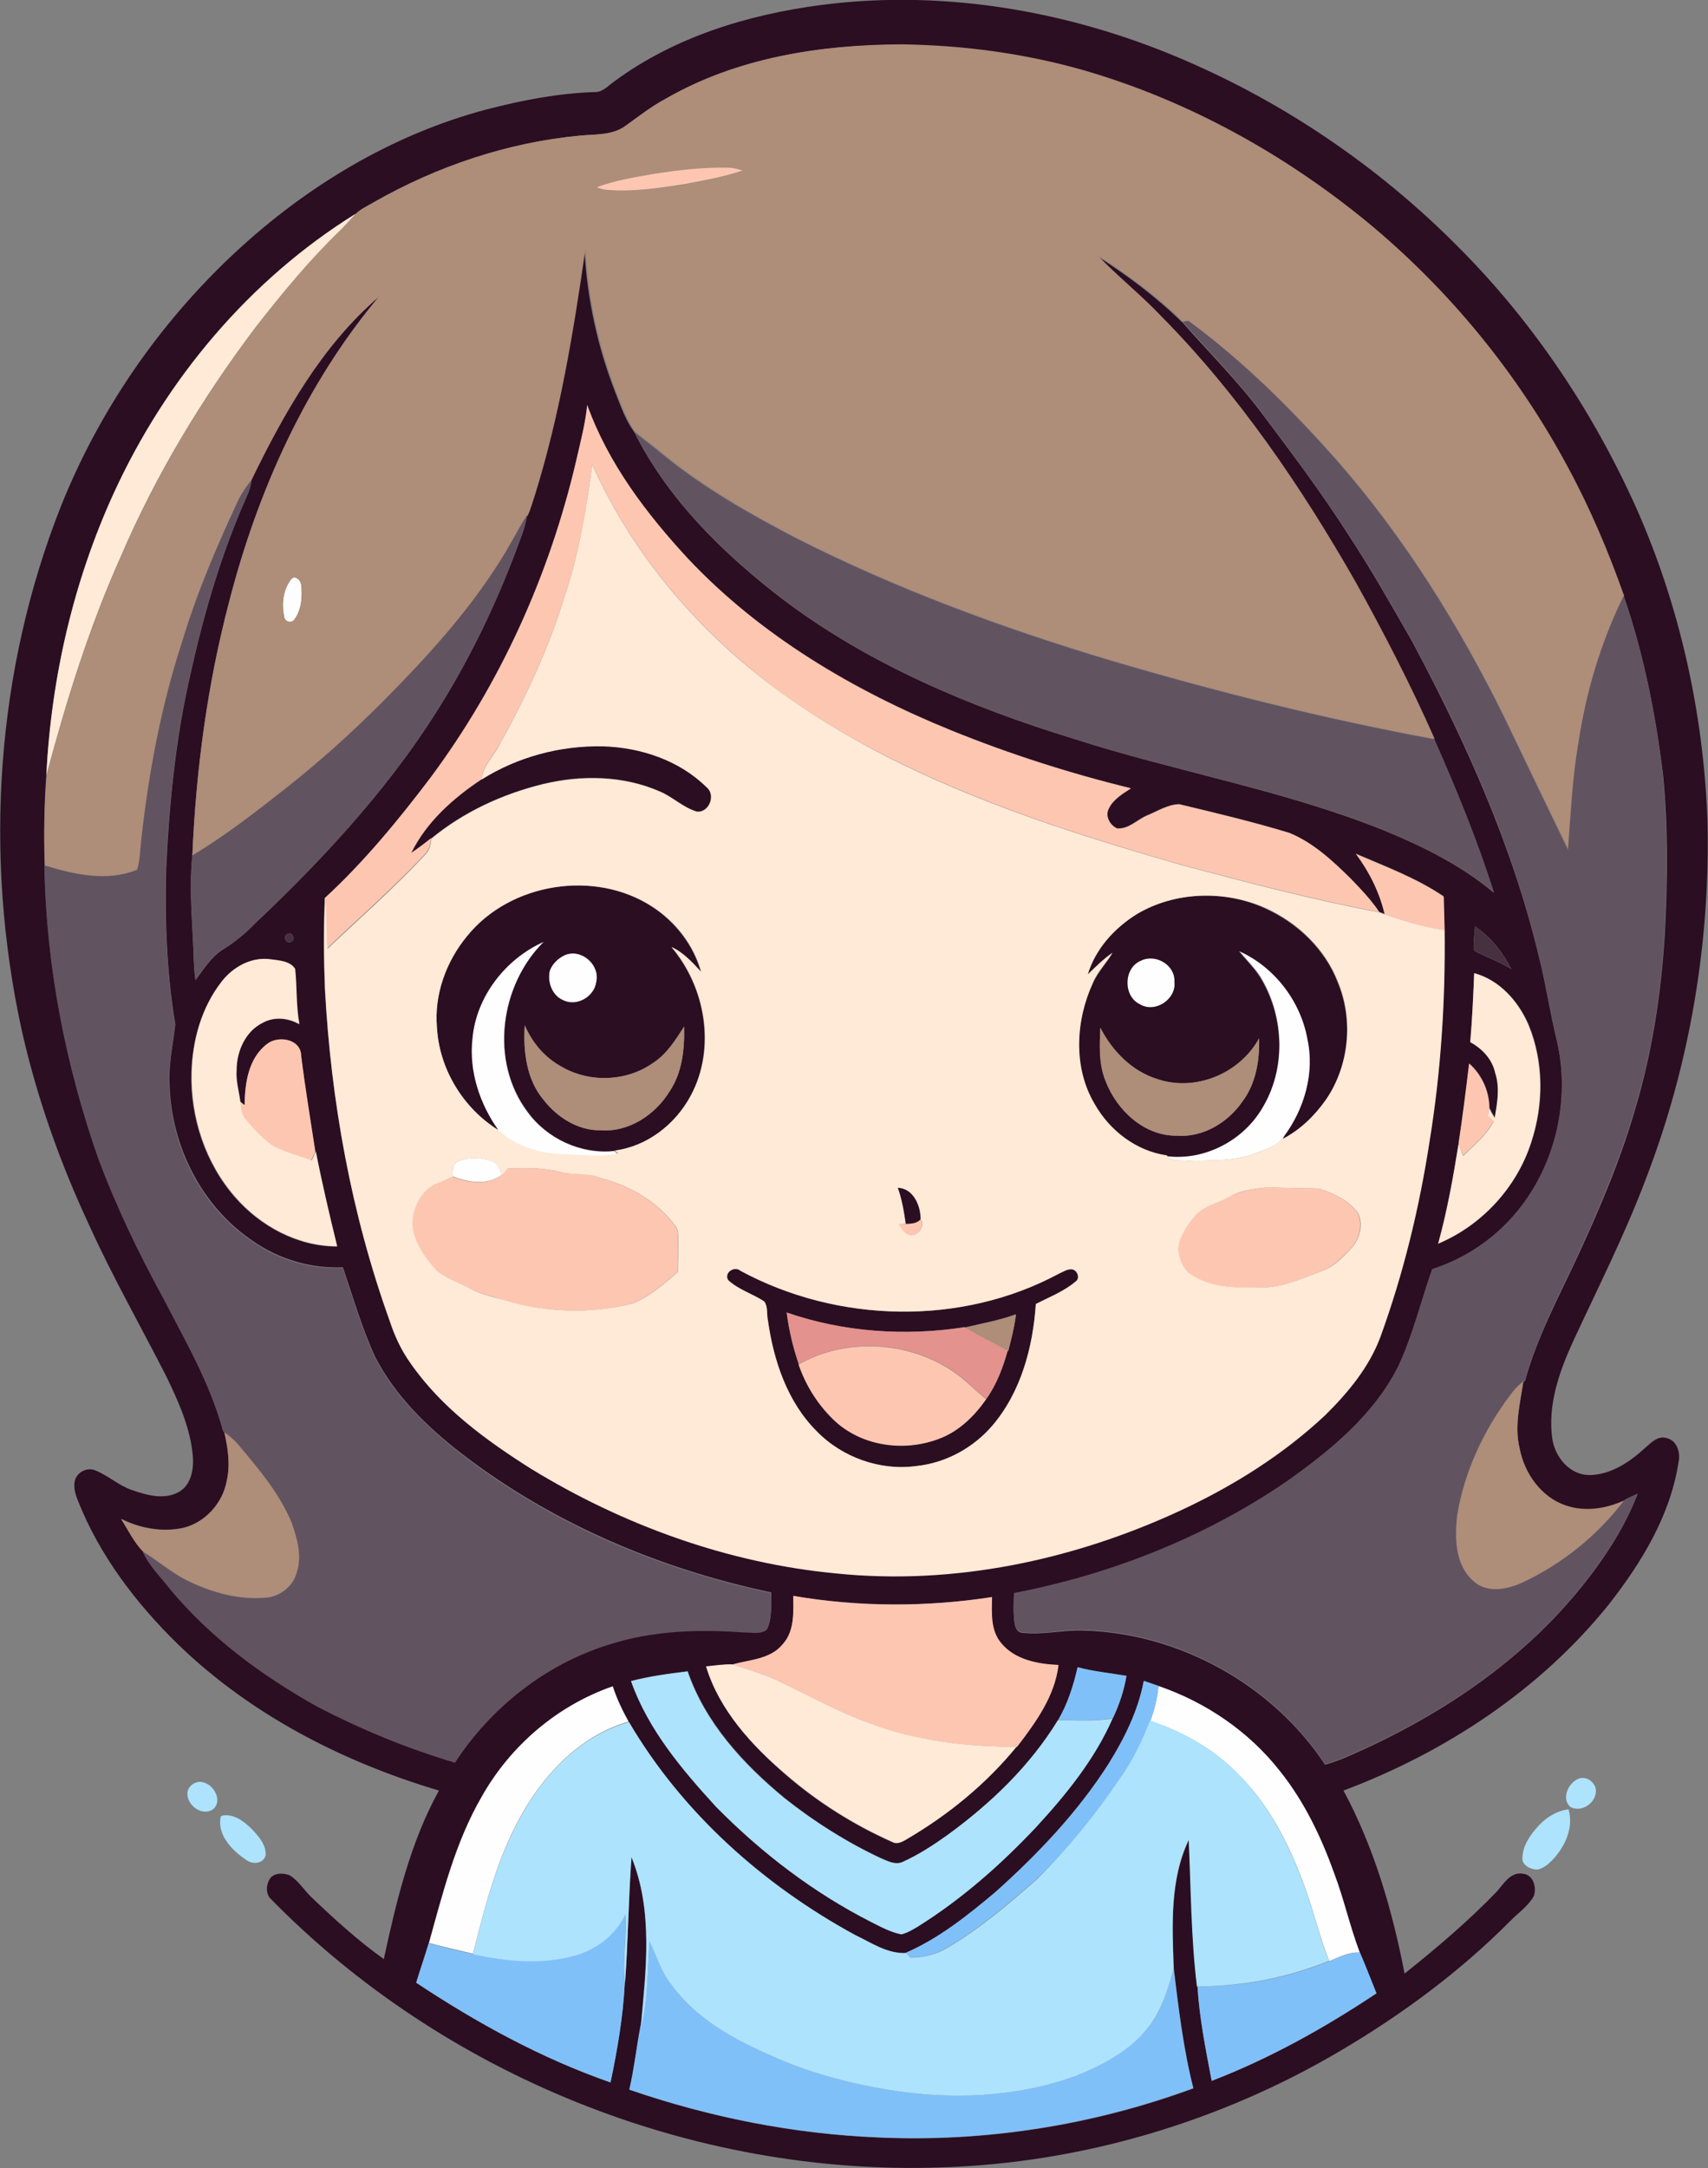 <?xml version="1.0" encoding="iso-8859-1"?>
<!-- Generator: Adobe Illustrator 19.2.0, SVG Export Plug-In . SVG Version: 6.00 Build 0)  -->
<svg version="1.1" id="Layer_1" xmlns="http://www.w3.org/2000/svg" xmlns:xlink="http://www.w3.org/1999/xlink" x="0px" y="0px"
	 viewBox="0 0 601.2 762.9" enable-background="new 0 0 601.2 762.9" xml:space="preserve">
<rect x="0" y="0" width="601.2" height="762.9" fill="#808080" stroke="none"/>
<path fill="#FEFEFE" d="M102.6,203.7c1.3-1.4,3.2,0.4,3.4,1.9c0.5,4.2,0.2,8.9-2.4,12.4c-1.1,1.6-3.5,0.7-3.6-1.2
	C99.1,212.4,99.6,207.2,102.6,203.7z"/>
<path fill="#FEFEFE" d="M166.2,365.5c1.3-14.9,11.7-28.2,25.2-34.1c-15.5,15.3-19.1,42.1-5.8,59.8c6.9,9.5,18.9,15.1,30.6,13.8
	l1.2,1c-6.3,1.4-12.8,0.4-19.3,0.3c-8.3-0.3-16.8-2.7-22.9-8.5C168.8,388.3,164.9,376.9,166.2,365.5z"/>
<path fill="#FEFEFE" d="M436.1,334.4c12.5,5.5,21.7,17.6,24.2,31c2.6,11.9-1,24.4-8.1,34.1c-2,3.6-6.2,4.6-9.7,6.1
	c-7.7,3.1-16.2,2.6-24.3,2.8c-2.5-0.3-5.9,0.5-7.5-1.9c13.6,1.7,27.4-5.8,34.1-17.6c8.1-13.9,7.1-32.2-1.4-45.7
	C441.3,340.1,438.5,337.4,436.1,334.4z"/>
<path fill="#FEFEFE" d="M198.7,336.1c5.8-2.6,12.6,3.3,11.2,9.3c-0.7,5.3-7,8.9-11.8,6.4c-3.8-1.6-5.5-6.4-4.6-10.3
	C194.4,339.1,196.4,337.2,198.7,336.1z"/>
<path fill="#FEFEFE" d="M401.6,338c5.2-2.6,12.2,1.6,11.8,7.5c0.7,6.1-6.8,11-12.1,7.9C395.3,350.7,395.4,340.5,401.6,338z"/>
<path fill="#FEFEFE" d="M161.2,408.6c3.7-1.6,8.2-1.4,12,0c2.1,0.7,2.8,2.9,3.4,4.8c-5,3.7-11.7,2.7-17.2,0.5
	C159.6,412.1,158.9,409.5,161.2,408.6z"/>
<path fill="#FEFEFE" d="M407.8,593.1c16.7,5.6,31.9,15.9,42.7,29.9c8.6,10.6,14.6,23.1,19.1,35.9c3.5,9.2,5.6,18.9,9.1,28.1
	c-3.9-0.3-7.3,1.6-10.8,3c-3.5-8.6-5.5-17.7-8.7-26.3c-5.3-14.5-12.4-28.7-23.5-39.6c-8.5-8.7-19.3-14.8-30.8-18.6
	C406.4,601.5,407.4,597.3,407.8,593.1z"/>
<path fill="#FEFEFE" d="M169.7,631.9c10.1-17.8,26.6-32,46.1-38.7c1.4,4.4,3.4,8.5,5.6,12.5c-16.3,4.6-28.9,17.3-37.2,31.7
	c-9,15.4-13.4,32.9-17.7,50c-5.2-1.2-10.3-2.4-15.5-3.8C155.9,666,160.3,647.9,169.7,631.9z"/>
<g>
	<g>
		<path fill="#2B0E22" d="M288.7,1.8c44.9-5.9,91.1,2.6,132.2,21.1c34.5,15.4,66.1,37.4,92.7,64.3c26.4,26.5,47.5,58.2,62.7,92.3
			c15.1,34.3,23.3,71.6,24.7,109c1.1,42.9-6.2,86.1-21.6,126.1c-7.4,19.7-16.9,38.4-25.7,57.4c-4.9,10.7-9,22.4-7.3,34.3
			c1,6.4,6,12.5,12.8,12.7c7.7,0,14.5-4.6,19.9-9.6c2.1-1.8,4.5-4.4,7.6-3.4c3.7,0.9,4.9,5.3,4.1,8.6c-2.9,18.7-13,35.2-24.5,49.9
			c-24.2,30.1-57.5,52-93.4,65.5c10.8,20.1,17.2,42.2,21.5,64.4c11.4-9.1,22.5-18.5,32.6-29c2.4-2.8,4.9-7,9.2-6.1
			c3.6,0.4,4.7,4.9,3.7,7.8c-2,3.6-5.5,5.9-8.3,8.8c-17.7,17.8-38,32.8-59.5,45.5c-42.6,25.2-91.5,39.7-141,41.2
			c-87.3,3-175.2-32.4-236.2-94.9c-1.5-2.1-1.1-5.1,0.4-7.1c1.7-1.7,4.5-1.6,6.6-0.8c3.3,2,5.2,5.4,8,8c8,7.6,16.2,15.1,25.2,21.5
			c4.4-20.3,9.3-41,19.4-59.3c-34-10.1-66.5-26.8-92.1-51.7c-14.6-14.3-27.3-31-34.9-50.1c-0.9-2.3-1.8-4.9-1.1-7.4
			c0.8-2.8,4.2-4.6,7-3.5c4.6,1.8,8.4,5.4,13.1,7c5.3,1.8,11.5,3.6,16.7,0.5c4.1-2.5,5-7.8,4.7-12.2c-0.8-10-5-19.3-9.3-28.2
			c-9-17.7-18.9-35-27.1-53.1c-10.4-22.2-18.7-45.6-24-69.5c-13.2-60.9-9-125.8,14-183.8c13.5-33.7,34.6-64.3,61.1-89
			c25.1-23.4,55.4-41.7,88.7-50.5c12.4-3.2,25.1-5.7,38-6.1c2.9,0.1,4.8-2.3,7-3.8C237.3,13.1,263,5.2,288.7,1.8z M234.4,34.7
			c-5.1,2.7-9.6,6.3-14.3,9.6c-4.6,3.4-10.5,2.9-15.9,3.4C178.7,50.1,154,58.4,131.8,71c-2.2,1.3-4.7,2.4-6.6,4.2
			c-37.4,23.2-66.8,58.3-85.1,98.2c-14.3,31.2-22,65.2-23.8,99.4c-0.8,10.5-0.9,21.1-0.6,31.6c0.6,35.3,7.4,70.3,19.1,103.5
			c6.3,16.7,14,32.9,22.6,48.5c7.9,15.3,16.7,30.4,21.2,47.1l0.4,0.3c1.2,5.6,2.2,11.4,0.9,17.1c-1.4,7.9-7.7,14.9-15.6,16.7
			c-7.3,1.5-15,0.1-21.6-3.2c2.5,3.8,4.4,8.1,7.6,11.3c2.2,5,6.4,8.9,9.6,13.2c14.2,17.1,32.3,30.6,51.7,41.3
			c15.5,8.1,31.9,14.8,48.6,19.8c12.7-19.4,31.9-34.6,54.1-41.5c15.4-5.1,31.8-5.5,47.8-4.3c2.6-0.1,5.7,0.7,7.9-1
			c1.9-4,1.3-8.6,1.5-12.9c-39.3-8.3-77.3-24.4-109.2-49c-12-9.3-23.2-20.2-30.2-33.8c-4.7-10.2-7.8-21-11.4-31.6
			c-11.2,0.5-22.4-2.8-31.6-9.2c-18.1-12.1-28.9-33.6-29.4-55.2c-0.4-7.1,1.2-14,2-21c-3-18.2-3.7-36.7-3.2-55.1
			c1.1-23.1,3.4-46.3,8.7-68.9c4.7-21.1,10.8-41.9,19.6-61.7c0.9-1.9,1.5-3.9,1.8-6.1c11.5-23.6,24.8-47.2,44.9-64.5
			c-25.8,30.8-42.7,68.4-52.7,107.1C73,240.7,69,270.8,67.7,301c-1,9.8-0.3,19.7,0.2,29.5c0.3,4.8,0.2,9.6,0.9,14.4
			c2.9-3.9,5.6-8.3,9.8-10.9c4.2-2.6,8-5.8,11.5-9.4c25.5-24.1,49.5-50.3,67.5-80.6c10-16.8,18.3-34.7,25.1-53.1
			c1.2-3.1,2.4-6.3,2.8-9.7c1-2.2,1.7-4.6,2.4-6.9c8.8-28.3,13.6-57.6,17.8-86.8c0.9,17.6,4.7,35,11.2,51.4
			c1.8,4.6,3.5,9.3,6.4,13.2c11.9,23.8,31.5,42.9,52.4,58.9c30.4,22.9,66,37.8,102.1,48.9c36,11.6,73.7,18,108.9,32.1
			c13.9,5.7,27.6,12.4,39.1,22.1c-5.8-18.4-13.2-36.4-21-54l-0.2,0c-8.3-18.9-17.7-37.2-27.8-55.2c-19.2-33.6-41.2-65.9-68.5-93.6
			c-7-7.5-15.1-13.9-22.3-21.3c10.7,6.8,20.9,14.4,30,23.3l0.1,0c9.4,10.7,19.6,20.8,28.1,32.2c10.6,14.1,21.2,28.2,30.7,43.1
			c7.9,12,15,24.6,22.1,37c19,35.5,35.6,72.6,44.9,111.9c2.4,9.6,3.8,19.4,6.2,29.1c4.7,20.7-0.5,43.6-14.2,59.9
			c-7.7,9.4-18.2,16.5-29.8,20.2c-4,11.3-6.8,23.2-11.9,34.1c-8.7,17.2-23.9,29.7-39.3,40.6c-28.8,19.6-61.8,32.7-96,39.3
			c-0.1,3.6-0.3,7.3,0.3,10.9c0.3,1.4,1.1,2.9,2.8,2.9c7,0.8,14-1,21.1-0.8c33.8,0.8,66.7,19,85.3,47.2c3.7-1,7.3-2.5,10.8-4.1
			c28.3-12.6,55-30.1,75.4-53.6c9.7-11.2,18.4-23.6,23.8-37.5c-1.5,0.7-3,1.4-4.5,2.1l-0.2,0.3c-6.4,3-13.8,4.1-20.5,1.8
			c-8.7-2.9-14.7-11.3-16.3-20.1c-1.9-7.8,0.1-15.8,1.3-23.5l0.6-0.5c4.2-15.2,11.7-29.1,18.3-43.3c7.8-16.8,15.1-33.9,20.3-51.7
			c6.1-20.2,9.3-41.1,10.6-62.1c1-18.6,1.2-37.3-0.6-55.9c-2.6-21.3-6.8-42.6-13.8-62.9c-5.5-15.6-12-31-19.9-45.5
			c-17.7-33-41.8-62.6-70.8-86.3c-29.2-23.8-62.7-42.4-98.9-53c-21-6.1-42.9-9-64.8-9.3C288.7,15.7,259.4,20.3,234.4,34.7z
			 M206.7,142.5c-0.7,6.8-2.4,13.4-4,20.1c-9.4,40-26.7,78.2-51.3,111.2c-11.3,14.9-23.3,29.5-37.1,42.2c-0.5,10.5-0.4,21.1,0,31.6
			c2.2,39.8,9.3,79.4,22.8,117c1.7,5.2,4,10.3,7.2,14.7c10.9,15.8,26.6,27.3,42.7,37.4c32.4,19.8,69.2,33.1,107.1,36.7
			c41.6,4.3,84-4.6,121.7-22.3c18.4-8.6,35.8-19.5,50.6-33.4c8-7.9,15.5-16.8,19.4-27.5c8.2-22.3,13.7-45.4,17.3-68.8
			c4-24.6,5.6-49.5,5.3-74.4c-0.1-3.9-0.3-7.8-0.3-11.7c-9.5-6.4-20.4-10.5-30.9-15c4.7,6.3,8.3,13.5,10.1,21.2
			c-0.5-0.2-1.5-0.6-1.9-0.7c-2.9-4.3-6.5-8-10-11.7c-6.4-6.3-13.2-12.6-21.6-16.1c-12.8-3.9-25.8-7-38.8-10.1
			c-4,0.1-7.7,2.5-11.4,4c-3.5,1.5-6.4,4.9-10.5,4.5c-2.5-1.1-4.3-4.3-2.9-7c1.6-3.3,4.9-5.2,7.8-7.1c-21.6-5.3-42.7-12-63.3-20.4
			c-34.3-14-67-33.3-92.6-60.4C227.5,180.7,214.1,163.1,206.7,142.5z M519.2,325.9c-0.3,2.8-0.6,5.7-0.3,8.6c4.3,2.3,9,3.9,13.1,6.5
			C529,335.1,524.7,329.7,519.2,325.9z M101.4,328.5c-1.9,0.5-1.1,3.5,0.8,3C104.1,331.1,103.3,327.8,101.4,328.5z M78,345.4
			c-7.1,9.1-10.3,20.7-10.7,32.1c-0.4,15.7,4.9,31.8,15.3,43.7c9,10.3,22.1,17.4,35.9,17.4c-2.6-11.1-5.3-22.2-7.5-33.3
			c-1.8-11.2-3.6-22.5-5-33.8c-0.1-5.9-8.1-7.3-12-4.1c-6.6,5-7.8,13.8-7.9,21.5c-0.4-0.3-1.3-1-1.7-1.3c-0.5-3.7-1.6-7.3-1.3-11
			c0.1-6.6,3.1-13.8,9.3-16.7c4-2.2,8.9-1.7,12.8,0.5c-1.1-6.4-0.8-12.9-1.5-19.4c-1.7-2.9-5.7-3-8.7-3.4
			C88.5,336.6,82,340.2,78,345.4z M518.9,342.4c-0.3,8.1-0.7,16.1-1.3,24.1c4.2,2.3,7.8,6.1,8.8,10.9c1.7,5.2,0.6,10.6-0.2,15.8
			c-0.7-1.1-1.4-2.3-1.9-3.5l0,0.1c0-5.8-2.7-11.8-7.1-15.6c-1.2,9.4-2.3,18.7-3.7,28c-1.9,11.8-4,23.7-7.2,35.2
			c15.3-6.3,27.6-19.7,32.7-35.5c4.5-13.3,4.5-28.3-0.9-41.4C534.5,352.3,527.8,344.8,518.9,342.4z M279.2,561.5
			c0.1,5.9,0.5,12.5-3.7,17.2c-4.3,5.2-11.5,5.3-17.5,7c-3.1-0.1-6.3,0.4-9.4,0.7c4.7,15.4,16,27.7,27.9,38
			c11.2,9.7,23.9,17.7,37.4,23.7c1.7,1,3.5,0.1,5-0.8c14.7-8.6,28.1-19.5,38.8-32.6l0.2,0c6.6-8.6,13.3-17.8,14.6-28.8
			c-7.2-0.3-15.2-1.9-20.1-7.6c-3.8-4.5-3.4-10.8-3.3-16.3C326.1,565.4,302.3,565.4,279.2,561.5z M379.3,586.6
			c-1.4,6.5-3.5,12.8-6.8,18.5c-9.9,16.2-23.8,29.5-39.1,40.6c-4.9,3.5-10,6.8-15.5,9.3c-2.6,1.3-5.5-0.3-7.9-1.3
			c-12.1-5.6-23.4-12.8-33.8-21.1c-14.5-12-27.9-26.5-34.1-44.6c-6.7,0.8-13.4,1.8-19.9,3.4c6,17,17.9,31.1,30,44.2
			c15.9,16.2,34.3,30.2,54.6,40.5c3.4,1.6,6.9,3.5,10.6,4.3c2.2-0.4,4.1-1.6,5.9-2.8c15.4-9.5,29.1-21.6,41.4-34.8
			c10.6-11.5,20.6-23.9,27-38.3c2.3-4.7,4-9.7,4.8-14.9C390.7,588.7,384.9,588.2,379.3,586.6z M402.6,591.4
			c-1.9,10.5-6.8,20.2-12.4,29.2c-10.9,17-24.9,31.7-39.8,45.1c-9.7,8.2-19.8,16.3-31.6,21.4c-6.5,0.3-12.1-3.6-17.8-6.3
			c-32.3-17.6-60.9-43.1-79.7-75c-2.2-4-4.2-8.1-5.6-12.5c-19.4,6.7-36,20.8-46.1,38.7c-9.3,16-13.8,34.1-18.7,51.7
			c-1.4,4.7-3,9.2-4.4,13.9c21.4,14.2,44.1,26.7,68.4,35.1c2.4-11.4,4.4-23,5-34.6c1.2-14.9,1.3-29.8,2.3-44.7
			c7.8,18.9,5.1,39.9,3.3,59.7c-1.4,7.4-2.3,14.9-3.9,22.2c28.2,9.7,57.8,15.6,87.7,16.8c37.6,1.7,75.5-4.3,110.8-17.3
			c-3.5-13.8-5.2-28-6.9-42.1c-0.6-15.1-1.4-31.3,5.3-45.3c0.9,17.2,0.9,34.5,2.9,51.6h0.1c0.7,11.2,2.9,22.2,5,33.2
			c20.5-7.9,39.8-18.7,58-30.8c-2-4.8-3.8-9.6-5.8-14.3c-3.5-9.2-5.6-18.9-9.1-28.1c-4.6-12.8-10.6-25.3-19.1-35.9
			c-10.9-13.9-26.1-24.2-42.7-29.9C406,592.5,404.3,592,402.6,591.4z"/>
	</g>
	<path fill="#2B0E22" d="M169.5,274.2c12.7-7.9,27.7-12,42.7-11.7c13.3,0.4,26.9,4.9,36.5,14.4c3.4,2.7,0.9,9-3.4,8.6
		c-4.8-1.4-8.5-5.2-13.1-7.1c-12.8-5.6-27.5-5.9-41-2.6c-14.3,3.5-28,9.8-39.4,19.2c-2.3,1.8-4.6,3.6-7,5.2
		C150.1,289.2,159.5,280.9,169.5,274.2z"/>
	<g>
		<path fill="#2B0E22" d="M164.3,329.5c15.2-18.9,45.2-23.7,65.4-10.3c8.1,5.3,14.4,13.5,17,22.8c-3.1-3.3-6.3-6.7-10.4-8.7
			c12,14.1,15.7,35.6,6.8,52.2c-5.3,10.1-15.3,17.9-26.8,19.4c-11.7,1.3-23.8-4.3-30.6-13.8c-13.3-17.7-9.7-44.5,5.8-59.8
			c-13.5,6-23.9,19.3-25.2,34.1c-1.3,11.4,2.5,22.9,9.1,32.2c-12.4-7.7-20.8-21.5-21.6-36.1C152.8,350,157,338.3,164.3,329.5z
			 M198.7,336.1c-2.3,1.1-4.3,3-5.2,5.5c-0.9,3.9,0.8,8.6,4.6,10.3c4.8,2.5,11.1-1.1,11.8-6.4C211.3,339.4,204.5,333.5,198.7,336.1z
			 M184.7,360.7c-0.6,9.2,0.6,19.3,6.8,26.5c4.7,6,11.9,10.5,19.8,10.5c10,0.8,19.3-5.4,24.4-13.7c4.5-6.7,5.3-14.9,5.1-22.8
			c-3.1,4.8-6.2,9.8-11.1,12.9c-9.6,6.7-23,6.9-32.9,0.7C191.3,371.6,187.2,366.5,184.7,360.7z"/>
	</g>
	<g>
		<path fill="#2B0E22" d="M400.2,321.6c13.5-8,30.8-8.5,45-2c11.4,5.1,21.2,14.4,25.7,26.2c5.5,13.3,3.9,29.3-4.2,41.2
			c-3.9,5.7-9.1,10.7-15.3,13.9l0.7-1.2c7.1-9.7,10.7-22.3,8.1-34.1c-2.4-13.4-11.7-25.5-24.2-31c2.4,3,5.2,5.7,7.3,8.9
			c8.5,13.5,9.5,31.7,1.4,45.7c-6.6,11.9-20.5,19.3-34.1,17.6c-10.8-1.6-20.2-8.8-25.4-18.1c-7.6-12.9-6.7-29.4-0.6-42.6
			c1.7-3.9,4.8-7,6.9-10.6c-3.2,2.2-5.9,4.9-8.7,7.6C385.6,333.9,392.3,326.5,400.2,321.6z M401.6,338c-6.2,2.5-6.4,12.6-0.3,15.4
			c5.3,3.2,12.8-1.8,12.1-7.9C413.8,339.6,406.8,335.4,401.6,338z M387.3,361.6c-0.2,6.3-0.6,12.9,1.9,18.9
			c4,10.2,13.6,19.2,25,19.1c9.2,0.7,18-4.6,23.1-12c4.8-6.3,6.1-14.5,5.9-22.3c-6.8,12.4-22.5,19-36,14.3
			C398.3,376.8,391.5,369.8,387.3,361.6z"/>
	</g>
	<path fill="#2B0E22" d="M316,417.9c5.5,0.2,8.1,6.3,8,11.1c-1.3,1.5-3.3,1.5-5.2,1.6C318.1,426.4,317.4,422.1,316,417.9z"/>
	<g>
		<path fill="#2B0E22" d="M256.3,450.4c-1.5-2.6,2.2-5.1,4.3-3.3c34.2,18.5,77.8,19.6,112.2,1c1.4-0.6,2.8-1.6,4.4-1.5
			c1.9,0.1,3.2,3.1,1.4,4.3c-4.1,3.5-9.2,5.4-14,7.9c-1,15.2-5.3,31-15.3,42.8c-6.7,7.8-16.4,13.1-26.6,14.2
			c-12.8,1.8-26.4-3-35.3-12.3c-10.3-10.3-15.1-24.8-17.1-38.9c-0.5-2.2,0.1-4.8-1.3-6.7C264.9,455.2,259.9,453.8,256.3,450.4z
			 M276.9,461.8c0.8,6.2,2.3,12.3,4.2,18.2c2.6,7.7,7.2,14.9,13.3,20.3c9.6,8.5,23.9,10.4,35.8,6c7.1-2.5,12.8-8,17-14.1
			c3.6-5.1,5.9-11,7.5-17l0.2,0.1c1.1-4.3,2.2-8.5,2.7-12.9c-5.8,2.1-11.9,3.2-17.8,4.6l-0.2-0.1
			C318.7,470.2,296.9,468.8,276.9,461.8z"/>
	</g>
</g>
<g>
	<g>
		<path fill="#AE8D79" d="M234.4,34.7c25-14.4,54.4-19,82.9-19.1c21.8,0.3,43.7,3.2,64.8,9.3c36.2,10.6,69.8,29.2,98.9,53
			c28.9,23.8,53.1,53.3,70.8,86.3c7.9,14.6,14.4,29.9,19.9,45.5c-8.1,16.4-13.3,34.1-16,52.2c-2.1,12.3-2.6,24.7-3.6,37.1
			c-7.6-15.6-15-31.1-22.5-46.7c-15.9-32.2-35.1-63.1-58.8-90.2c-15.9-17.9-33-34.9-52.3-49.2c-0.5,0.1-1.5,0.3-2,0.3l-0.1,0
			c-9-8.9-19.3-16.5-30-23.3c7.1,7.4,15.2,13.8,22.3,21.3c27.3,27.6,49.3,60,68.5,93.6c10,18,19.5,36.4,27.8,55.2
			c-38.6-7.1-76.7-16.7-114.3-27.8c-38-11.4-75.4-25.2-110.8-43.2c-16.1-8.4-31.9-17.5-46-28.9c-3.3-2.8-6.8-5.4-10.2-8.1
			c-3-3.9-4.6-8.7-6.4-13.2c-6.5-16.4-10.3-33.8-11.2-51.4c-4.2,29.3-9,58.5-17.8,86.8c-0.8,2.3-1.4,4.7-2.4,6.9
			c-3.4,5.3-6.1,10.9-9.5,16.2c-11.4,18.3-26.2,34.3-41.4,49.6c-10.7,10.7-21.9,20.8-33.8,30.2C90.2,285.6,79.4,294,67.7,301
			c1.3-30.2,5.3-60.3,13-89.5c10-38.7,26.8-76.3,52.7-107.1c-20.2,17.3-33.4,40.9-44.9,64.5c-1.8,2.3-3.5,4.7-4.7,7.3
			c-7.5,16.1-14.5,32.4-19.5,49.5c-7.4,22.7-11.8,46.2-14.4,69.9c-0.4,3.4-0.5,7-1.4,10.3c-10.5,4.4-22.3,1.8-32.7-1.5
			c-0.4-10.5-0.2-21.1,0.6-31.6c7-26.2,15.2-52.2,26.2-77c12.4-28.7,28.7-55.6,47.4-80.6c9.3-11.9,18.9-23.6,29.8-34.1
			c1.9-1.9,3.7-3.9,5.5-5.9c1.9-1.8,4.4-2.8,6.6-4.2c22.2-12.6,46.9-20.9,72.4-23.3c5.4-0.5,11.3-0.1,15.9-3.4
			C224.7,41,229.3,37.4,234.4,34.7z M230.6,61.1c-7,1.1-14,2.3-20.6,4.9c1.1,0.3,2.2,0.8,3.3,0.9c9.2,0.7,18.4-0.6,27.5-2
			c6.9-1.3,13.9-2.5,20.6-4.8c-1.7-0.6-3.4-1.1-5.1-1C247.7,58.8,239.1,59.8,230.6,61.1z M102.6,203.7c-2.9,3.5-3.5,8.7-2.6,13.1
			c0.1,1.8,2.4,2.7,3.6,1.2c2.6-3.5,2.9-8.2,2.4-12.4C105.7,204.1,103.9,202.3,102.6,203.7z"/>
	</g>
	<path fill="#AE8D79" d="M184.7,360.7c2.5,5.8,6.6,10.9,12.1,14.1c9.9,6.2,23.3,6,32.9-0.7c4.9-3.1,8-8.1,11.1-12.9
		c0.2,7.8-0.6,16.1-5.1,22.8c-5.1,8.3-14.4,14.4-24.4,13.7c-7.9,0.1-15-4.5-19.8-10.5C185.3,380,184.1,369.9,184.7,360.7z"/>
	<path fill="#AE8D79" d="M387.3,361.6c4.2,8.1,11,15.2,19.9,18c13.5,4.7,29.3-1.9,36-14.3c0.2,7.8-1.1,15.9-5.9,22.3
		c-5.1,7.4-13.9,12.7-23.1,12c-11.5,0.1-21.1-8.9-25-19.1C386.7,374.5,387,368,387.3,361.6z"/>
	<path fill="#AE8D79" d="M339.8,467.1c6-1.4,12-2.5,17.8-4.6c-0.5,4.4-1.6,8.6-2.7,12.9l-0.2-0.1C349.7,472.5,344.6,470,339.8,467.1
		z"/>
	<path fill="#AE8D79" d="M531.6,490.9c1.3-1.8,2.8-3.5,4.6-4.8c-1.2,7.8-3.2,15.7-1.3,23.5c1.7,8.8,7.6,17.2,16.3,20.1
		c6.8,2.3,14.2,1.1,20.5-1.8c-9.4,12.3-21.9,22.4-36,29c-5.3,2.4-12.5,3.8-17.2-0.7c-6.4-5.7-6.5-15.2-5.6-23.1
		C515.5,517.7,522.2,503.2,531.6,490.9z"/>
	<path fill="#AE8D79" d="M78.9,503.8c1.8,1.2,3.4,2.6,4.8,4.2c7.2,8.6,14.6,17.3,19,27.7c2,5.5,3.7,11.6,1.8,17.4
		c-1.3,5-6.2,8.8-11.3,9c-9.6,0.8-19.1-2-27.6-6.2c-5.5-2.8-10.2-6.9-15.4-10.1c-3.2-3.3-5.1-7.5-7.6-11.3
		c6.6,3.3,14.3,4.7,21.6,3.2c7.9-1.8,14.2-8.8,15.6-16.7C81.1,515.3,80.2,509.4,78.9,503.8z"/>
</g>
<g>
	<path fill="#FDC6B1" d="M230.6,61.1c8.5-1.3,17.1-2.3,25.7-2.1c1.8,0,3.5,0.5,5.1,1c-6.7,2.3-13.7,3.5-20.6,4.8
		c-9.1,1.4-18.3,2.8-27.5,2c-1.1-0.1-2.2-0.5-3.3-0.9C216.6,63.4,223.6,62.3,230.6,61.1z"/>
	<path fill="#FDC6B1" d="M206.7,142.5c7.4,20.6,20.8,38.2,35.5,54.1c25.5,27.1,58.3,46.5,92.6,60.4c20.5,8.3,41.7,15.1,63.3,20.4
		c-2.9,1.9-6.2,3.8-7.8,7.1c-1.4,2.7,0.4,5.8,2.9,7c4,0.4,7-3,10.5-4.5c3.7-1.5,7.3-3.9,11.4-4c13,3.1,26,6.2,38.8,10.1
		c8.4,3.4,15.2,9.8,21.6,16.1c3.6,3.7,7.1,7.4,10,11.7c-23.5-4.4-46.7-10.6-69.9-16.7c-35.7-10.3-71.3-21.6-104.5-38.6
		c-18-9.2-35.3-20.1-50.6-33.4c-21.9-18.9-40.2-42.3-52-68.8c-2.2,15.7-4.7,31.4-9.8,46.4c-5.5,18-13.5,35.1-22.6,51.6
		c-2.2,4.3-6.1,7.8-6.6,12.8c-10,6.6-19.4,15-24.8,25.9c2.4-1.6,4.8-3.4,7-5.2c-0.1,2.1-0.7,4.3-2.3,5.8
		c-10.8,11.6-22.8,22-34.2,32.9c-0.6-5.9-0.2-11.8-0.9-17.6c13.8-12.7,25.8-27.3,37.1-42.2c24.6-33,41.9-71.2,51.3-111.2
		C204.2,155.9,206,149.3,206.7,142.5z"/>
	<path fill="#FDC6B1" d="M477.3,300.5c10.5,4.5,21.4,8.5,30.9,15c0.1,3.9,0.2,7.8,0.3,11.7c-7.3-0.7-14.2-3.2-21.1-5.5
		C485.6,314,482,306.8,477.3,300.5z"/>
	<path fill="#FDC6B1" d="M94,367.3c3.9-3.1,11.9-1.8,12,4.1c1.4,11.3,3.3,22.5,5,33.8c-0.5,1-1,2.1-1.5,3.1c-4.8-1.9-10-3-14.4-5.7
		c-3.4-2.6-6.3-5.7-9-9c-1.5-1.6-1.4-4-1.7-6.1c0.4,0.3,1.3,1,1.7,1.3C86.2,381.1,87.4,372.3,94,367.3z"/>
	<path fill="#FDC6B1" d="M513.4,402.2c1.4-9.3,2.6-18.7,3.7-28c4.4,3.9,7.1,9.8,7.1,15.6c-0.1,0.6-0.4,1.8-0.5,2.4
		c0.7,0.7,1.4,1.4,2.1,2.1c-2.5,4.9-6.9,8.5-10.8,12.2C514.4,405.1,513.8,403.7,513.4,402.2z"/>
	<path fill="#FDC6B1" d="M178.7,411.1c6.1-0.2,12.3-0.3,18.3,1.2c4.8,1.2,9.9,0.1,14.4,2.2c10.2,2.7,19.9,8.2,26.2,16.8
		c1.1,1.3,1,3.1,1.1,4.7c0,3.8-0.2,7.6-0.2,11.5c-4.8,4.3-9.8,8.5-15.7,11.1c-14.9,3.9-31,3.3-45.7-1.3c-4.2-1.2-8.6-2.2-12.5-4.3
		c-3.6-2-7.6-3.3-10.9-5.9c-4.1-4.5-8-9.8-8.6-16.1c-0.1-6.1,3.3-12.9,9.4-14.9c1.6-0.7,3.2-1.4,4.8-2.1c5.4,2.2,12.1,3.2,17.2-0.5
		C177.3,412.7,178,411.9,178.7,411.1z"/>
	<path fill="#FDC6B1" d="M446.5,417.7c5.9,0.4,11.8,0.2,17.7,0.5c5.1,1.7,10.5,4.1,13.7,8.6c2,4.3,0.5,9.5-2.7,12.8
		c-2.9,2.9-5.8,6.1-9.8,7.5c-6.3,2.4-12.4,5.4-19.2,5.8c-8.8,0.2-18.4,1-26.3-4.1c-3.6-1.7-4.8-5.7-5.3-9.3
		c0.4-4.4,3.1-8.3,5.9-11.6c3.1-3.7,8.2-4.5,12.2-6.8C437,418.7,441.9,418.3,446.5,417.7z"/>
	<path fill="#FDC6B1" d="M318.8,430.7c1.8-0.1,3.9-0.1,5.2-1.6c2,2.4-1.7,6.8-4.5,5.2c-1.7-0.5-2.3-2.3-3.3-3.6
		C316.8,430.7,318.1,430.7,318.8,430.7z"/>
	<path fill="#FDC6B1" d="M281.1,480.1c18.3-10.4,42.8-7.9,58.7,5.8c2.4,2.2,4.8,4.4,7.3,6.4c-4.2,6.1-9.9,11.6-17,14.1
		c-11.9,4.4-26.2,2.5-35.8-6C288.3,494.9,283.7,487.8,281.1,480.1z"/>
	<path fill="#FDC6B1" d="M279.2,561.5c23.1,4,46.9,4,70,0.4c-0.1,5.5-0.6,11.8,3.3,16.3c4.8,5.8,12.9,7.3,20.1,7.6
		c-1.3,11-8,20.2-14.6,28.8l-0.2,0c-17.4,0-35-1.9-51.4-8.2c-10.7-3.8-20.6-9.2-30.8-14.2c-5.6-2.9-11.7-4.6-17.7-6.6
		c6-1.7,13.2-1.8,17.5-7C279.7,574,279.3,567.3,279.2,561.5z"/>
</g>
<g>
	<path fill="#FEEAD6" d="M40.1,173.4c18.3-39.9,47.7-75,85.1-98.2c-1.8,2-3.6,4-5.5,5.9c-10.9,10.5-20.5,22.2-29.8,34.1
		c-18.8,25-35.1,51.9-47.4,80.6c-11.1,24.8-19.2,50.8-26.2,77C18,238.6,25.8,204.6,40.1,173.4z"/>
	<g>
		<path fill="#FEEAD6" d="M198.7,209.9c5.1-15,7.6-30.8,9.8-46.4c11.8,26.5,30.1,49.9,52,68.8c15.4,13.2,32.6,24.1,50.6,33.4
			c33.1,17,68.8,28.3,104.5,38.6c23.1,6.1,46.3,12.3,69.9,16.7c0.5,0.2,1.5,0.6,1.9,0.7c6.9,2.3,13.9,4.7,21.1,5.5
			c0.3,24.9-1.3,49.8-5.3,74.4c-3.6,23.4-9.2,46.5-17.3,68.8c-4,10.7-11.4,19.6-19.4,27.5c-14.8,13.9-32.2,24.8-50.6,33.4
			c-37.8,17.6-80.1,26.6-121.7,22.3c-37.9-3.6-74.7-16.9-107.1-36.7c-16-10.1-31.8-21.6-42.7-37.4c-3.2-4.5-5.5-9.5-7.2-14.7
			c-13.5-37.5-20.7-77.2-22.8-117c-0.4-10.5-0.5-21.1,0-31.6c0.8,5.9,0.3,11.8,0.9,17.6c11.5-10.9,23.4-21.3,34.2-32.9
			c1.6-1.5,2.2-3.6,2.3-5.8c11.4-9.4,25.1-15.7,39.4-19.2c13.5-3.2,28.2-3,41,2.6c4.6,1.9,8.2,5.7,13.1,7.1c4.3,0.5,6.8-5.9,3.4-8.6
			c-9.6-9.5-23.2-14-36.5-14.4c-15-0.3-30,3.7-42.7,11.7c0.5-5,4.5-8.5,6.6-12.8C185.2,245,193.2,227.9,198.7,209.9z M164.3,329.5
			c-7.3,8.9-11.5,20.5-10.5,32c0.8,14.6,9.2,28.4,21.6,36.1c6.1,5.8,14.6,8.2,22.9,8.5c6.4,0.1,12.9,1.2,19.3-0.3l-1.2-1
			c11.5-1.5,21.4-9.3,26.8-19.4c8.9-16.6,5.2-38.1-6.8-52.2c4.2,1.9,7.3,5.4,10.4,8.7c-2.6-9.4-8.9-17.5-17-22.8
			C209.5,305.8,179.5,310.5,164.3,329.5z M400.2,321.6c-7.9,4.9-14.6,12.2-17.3,21.2c2.8-2.7,5.5-5.4,8.7-7.6
			c-2.2,3.6-5.3,6.7-6.9,10.6c-6.1,13.3-7,29.8,0.6,42.6c5.3,9.4,14.7,16.6,25.4,18.1c1.6,2.4,5,1.6,7.5,1.9
			c8.1-0.3,16.6,0.3,24.3-2.8c3.5-1.5,7.7-2.6,9.7-6.1l-0.7,1.2c6.2-3.2,11.3-8.2,15.3-13.9c8.1-11.9,9.7-27.9,4.2-41.2
			c-4.5-11.8-14.3-21.1-25.7-26.2C431.1,313.2,413.7,313.6,400.2,321.6z M161.2,408.6c-2.3,0.9-1.6,3.5-1.8,5.4
			c-1.6,0.7-3.2,1.4-4.8,2.1c-6.1,2-9.5,8.8-9.4,14.9c0.6,6.3,4.5,11.6,8.6,16.1c3.2,2.6,7.3,3.9,10.9,5.9c3.9,2.2,8.2,3.2,12.5,4.3
			c14.7,4.6,30.7,5.1,45.7,1.3c5.9-2.6,10.9-6.8,15.7-11.1c0-3.8,0.2-7.6,0.2-11.5c-0.1-1.6,0-3.4-1.1-4.7
			c-6.3-8.6-16-14.1-26.2-16.8c-4.6-2-9.7-0.9-14.4-2.2c-6-1.5-12.2-1.4-18.3-1.2c-0.7,0.8-1.4,1.6-2.2,2.4
			c-0.6-1.9-1.3-4.1-3.4-4.8C169.4,407.2,164.9,407.1,161.2,408.6z M446.5,417.7c-4.6,0.6-9.6,0.9-13.7,3.4c-4,2.3-9.1,3.1-12.2,6.8
			c-2.8,3.3-5.5,7.2-5.9,11.6c0.5,3.6,1.7,7.6,5.3,9.3c7.8,5,17.4,4.2,26.3,4.1c6.8-0.5,13-3.5,19.2-5.8c4-1.4,6.9-4.5,9.8-7.5
			c3.2-3.3,4.8-8.6,2.7-12.8c-3.2-4.5-8.6-6.9-13.7-8.6C458.3,417.9,452.4,418.1,446.5,417.7z M316,417.9c1.5,4.1,2.2,8.4,2.8,12.7
			c-0.6,0-1.9,0.1-2.5,0.1c1,1.3,1.6,3,3.3,3.6c2.8,1.5,6.4-2.8,4.5-5.2C324.1,424.2,321.5,418.1,316,417.9z M256.3,450.4
			c3.7,3.4,8.6,4.8,12.7,7.5c1.4,1.9,0.8,4.5,1.3,6.7c2,14.1,6.8,28.6,17.1,38.9c9,9.3,22.5,14.1,35.3,12.3
			c10.3-1.1,19.9-6.4,26.6-14.2c10.1-11.8,14.3-27.6,15.3-42.8c4.7-2.4,9.9-4.4,14-7.9c1.8-1.2,0.5-4.2-1.4-4.3
			c-1.6-0.1-3,0.9-4.4,1.5c-34.4,18.5-78,17.5-112.2-1C258.5,445.3,254.7,447.8,256.3,450.4z"/>
	</g>
	<path fill="#FEEAD6" d="M78,345.4c4-5.2,10.5-8.8,17.2-7.9c2.9,0.4,7,0.6,8.7,3.4c0.7,6.4,0.3,13,1.5,19.4
		c-3.9-2.2-8.8-2.7-12.8-0.5c-6.2,3-9.3,10.1-9.3,16.7c-0.3,3.7,0.8,7.3,1.3,11c0.3,2.1,0.2,4.4,1.7,6.1c2.7,3.3,5.6,6.4,9,9
		c4.4,2.7,9.6,3.8,14.4,5.7c0.5-1,1-2.1,1.5-3.1c2.2,11.2,4.8,22.3,7.5,33.3c-13.8,0-27-7.1-35.9-17.4
		c-10.4-11.9-15.7-27.9-15.3-43.7C67.7,366.1,70.9,354.5,78,345.4z"/>
	<path fill="#FEEAD6" d="M518.9,342.4c8.9,2.4,15.6,9.9,19.1,18.3c5.4,13.1,5.3,28,0.9,41.4c-5.1,15.8-17.4,29.1-32.7,35.5
		c3.2-11.6,5.3-23.4,7.2-35.2c0.5,1.5,1,2.9,1.6,4.3c3.9-3.8,8.3-7.3,10.8-12.2c-0.7-0.7-1.4-1.4-2.1-2.1c0.1-0.6,0.4-1.8,0.5-2.4
		l0-0.1c0.5,1.2,1.2,2.4,1.9,3.5c0.9-5.2,1.9-10.6,0.2-15.8c-1-4.8-4.5-8.6-8.8-10.9C518.2,358.5,518.6,350.4,518.9,342.4z"/>
	<path fill="#FEEAD6" d="M248.5,586.3c3.1-0.3,6.3-0.8,9.4-0.7c6,2,12,3.7,17.7,6.6c10.1,4.9,20.1,10.4,30.8,14.2
		c16.4,6.2,34,8.2,51.4,8.2c-10.8,13.2-24.2,24.1-38.8,32.6c-1.5,0.9-3.3,1.8-5,0.8c-13.5-6-26.2-14-37.4-23.7
		C264.5,614,253.2,601.7,248.5,586.3z"/>
</g>
<g>
	<path fill="#625361" d="M416.3,113.2c0.5-0.1,1.5-0.3,2-0.3c19.3,14.2,36.4,31.2,52.3,49.2c23.7,27.1,42.9,57.9,58.8,90.2
		c7.5,15.6,15,31.2,22.5,46.7c1-12.4,1.5-24.8,3.6-37.1c2.7-18.1,7.9-35.8,16-52.2c7,20.3,11.3,41.6,13.8,62.9
		c1.7,18.6,1.6,37.3,0.6,55.9c-1.3,21-4.5,41.9-10.6,62.1c-5.3,17.8-12.5,34.9-20.3,51.7c-6.6,14.2-14,28.2-18.3,43.3l-0.6,0.5
		c-1.8,1.3-3.3,3-4.6,4.8c-9.3,12.4-16.1,26.9-18.6,42.2c-0.9,7.9-0.8,17.4,5.6,23.1c4.7,4.5,11.9,3.1,17.2,0.7
		c14.1-6.5,26.6-16.6,36-29l0.2-0.3c1.5-0.7,2.9-1.4,4.5-2.1c-5.3,13.9-14.1,26.3-23.8,37.5c-20.4,23.6-47,41-75.4,53.6
		c-3.5,1.6-7.1,3.1-10.8,4.1c-18.6-28.2-51.5-46.4-85.3-47.2c-7.1-0.2-14.1,1.7-21.1,0.8c-1.6,0-2.5-1.5-2.8-2.9
		c-0.6-3.6-0.4-7.3-0.3-10.9c34.2-6.6,67.2-19.6,96-39.3c15.4-10.9,30.7-23.4,39.3-40.6c5.1-10.9,8-22.8,11.9-34.1
		c11.6-3.7,22.1-10.8,29.8-20.2c13.6-16.4,18.8-39.2,14.2-59.9c-2.3-9.6-3.8-19.5-6.2-29.1c-9.3-39.3-25.8-76.5-44.9-111.9
		c-7.1-12.5-14.2-25-22.1-37c-9.6-14.8-20.1-29-30.7-43.1C435.8,134,425.7,123.9,416.3,113.2z"/>
	<path fill="#625361" d="M223.4,152.1c3.4,2.8,6.9,5.3,10.2,8.1c14.1,11.5,30,20.5,46,28.9c35.4,18,72.8,31.8,110.8,43.2
		c37.6,11.1,75.8,20.7,114.3,27.8l0.2,0c7.8,17.7,15.2,35.6,21,54c-11.5-9.8-25.3-16.4-39.1-22.1c-35.2-14.2-72.9-20.5-108.9-32.1
		c-36.2-11.1-71.7-26-102.1-48.9C254.9,195,235.3,175.9,223.4,152.1z"/>
	<path fill="#625361" d="M83.8,176.2c1.2-2.6,2.9-5,4.7-7.3c-0.3,2.1-0.9,4.1-1.8,6.1c-8.8,19.8-14.9,40.6-19.6,61.7
		c-5.3,22.6-7.6,45.8-8.7,68.9c-0.5,18.4,0.3,36.9,3.2,55.1c-0.8,7-2.4,13.9-2,21c0.4,21.6,11.2,43.1,29.4,55.2
		c9.2,6.5,20.4,9.7,31.6,9.2c3.6,10.6,6.7,21.4,11.4,31.6c7,13.6,18.3,24.5,30.2,33.8c31.9,24.7,69.9,40.7,109.2,49
		c-0.2,4.3,0.5,8.9-1.5,12.9c-2.2,1.8-5.3,0.9-7.9,1c-16-1.2-32.4-0.7-47.8,4.3c-22.2,6.9-41.4,22.1-54.1,41.5
		c-16.8-5-33.1-11.7-48.6-19.8c-19.3-10.8-37.5-24.2-51.7-41.3c-3.3-4.3-7.4-8.2-9.6-13.2c5.3,3.2,9.9,7.3,15.4,10.1
		c8.5,4.2,18,7,27.6,6.2c5.2-0.2,10.1-4,11.3-9c1.9-5.8,0.1-11.9-1.8-17.4c-4.3-10.4-11.8-19.2-19-27.7c-1.4-1.6-3-3-4.8-4.2
		l-0.4-0.3c-4.5-16.8-13.3-31.8-21.2-47.1c-8.6-15.7-16.3-31.8-22.6-48.5c-11.7-33.3-18.5-68.3-19.1-103.5
		c10.5,3.2,22.2,5.9,32.7,1.5c1-3.4,1-6.9,1.4-10.3c2.6-23.7,7-47.2,14.4-69.9C69.3,208.6,76.3,192.2,83.8,176.2z"/>
	<path fill="#625361" d="M176,197.4c3.4-5.3,6.2-10.9,9.5-16.2c-0.4,3.4-1.6,6.6-2.8,9.7c-6.7,18.4-15,36.3-25.1,53.1
		c-18,30.3-42,56.5-67.5,80.6c-3.4,3.6-7.3,6.8-11.5,9.4c-4.3,2.7-6.9,7-9.8,10.9c-0.7-4.8-0.6-9.6-0.9-14.4
		c-0.5-9.8-1.3-19.7-0.2-29.5c11.7-7,22.4-15.4,33.1-23.8c11.9-9.4,23.1-19.5,33.8-30.2C149.8,231.7,164.5,215.7,176,197.4z"/>
</g>
<g>
	<path fill="#47303F" d="M519.2,325.9c5.4,3.8,9.7,9.2,12.7,15c-4.1-2.6-8.8-4.2-13.1-6.5C518.6,331.6,519,328.8,519.2,325.9z"/>
	<path fill="#47303F" d="M101.4,328.5c1.9-0.7,2.7,2.6,0.8,3C100.4,332,99.5,329,101.4,328.5z"/>
</g>
<g>
	<path fill="#E3928D" d="M276.9,461.8c20,6.9,41.8,8.4,62.7,5.2l0.2,0.1c4.9,2.9,9.9,5.4,14.9,8.1c-1.7,6-3.9,11.9-7.5,17
		c-2.6-2-5-4.2-7.3-6.4c-16-13.7-40.4-16.2-58.7-5.8C279.1,474.1,277.7,468,276.9,461.8z"/>
</g>
<g>
	<path fill="#80C0F9" d="M379.3,586.6c5.6,1.5,11.5,2,17.2,3.1c-0.9,5.2-2.6,10.2-4.8,14.9c-6.3,1-12.8,0.7-19.2,0.5
		C375.8,599.5,377.8,593.1,379.3,586.6z"/>
	<path fill="#80C0F9" d="M402.6,591.4c1.7,0.6,3.5,1.2,5.2,1.8c-0.4,4.2-1.4,8.3-2.9,12.3c-2.9,7.3-6.3,14.5-10.9,20.8
		c-8.5,12.6-18.2,24.4-29.2,34.9c-9.8,8.6-19.9,17.2-31.2,23.9c-4,2.5-8.6,3.7-13.3,3.6c-0.4-0.4-1.1-1.2-1.5-1.6
		c11.7-5.1,21.8-13.2,31.6-21.4c15-13.4,29-28.1,39.8-45.1C395.8,611.6,400.6,601.9,402.6,591.4z"/>
	<path fill="#80C0F9" d="M220,673.6c0.6,8.2-1.1,16.3-0.1,24.5c-0.6,11.6-2.6,23.2-5,34.6c-24.3-8.5-47-20.9-68.4-35.1
		c1.4-4.6,3-9.2,4.4-13.9c5.1,1.4,10.3,2.7,15.5,3.8c11.8,2.6,24.4,3.8,36.2,0.4C210.1,685.8,216.7,680.7,220,673.6z"/>
	<path fill="#80C0F9" d="M228.6,683.1c2.7,5.1,4.2,10.8,7.8,15.3c8.6,11.9,22,19.1,35.1,24.9c12.9,5.9,26.7,9.5,40.6,11.9
		c22.2,3.7,45.6,2.9,66.9-4.9c9.3-3.9,18.7-8.8,25.1-16.9c4.9-5.9,7.1-13.5,9-20.8c1.7,14.1,3.4,28.3,6.9,42.1
		c-35.3,13-73.2,19-110.8,17.3c-29.9-1.2-59.5-7.1-87.7-16.8c1.7-7.3,2.5-14.8,3.9-22.2C228.2,703.3,227.8,693.1,228.6,683.1z"/>
	<path fill="#80C0F9" d="M467.9,690c3.5-1.3,7-3.2,10.8-3c2,4.7,3.9,9.5,5.8,14.3c-18.3,12.2-37.5,22.9-58,30.8
		c-2.1-11-4.3-22-5-33.2C437.4,699,453.2,696,467.9,690z"/>
</g>
<g>
	<path fill="#ADE3FD" d="M222.1,591.5c6.5-1.7,13.2-2.6,19.9-3.4c6.2,18.1,19.6,32.7,34.1,44.6c10.4,8.2,21.8,15.4,33.8,21.1
		c2.4,1,5.3,2.6,7.9,1.3c5.5-2.5,10.6-5.8,15.5-9.3c15.3-11.1,29.2-24.4,39.1-40.6c6.4,0.1,12.8,0.5,19.2-0.5
		c-6.3,14.4-16.4,26.8-27,38.3c-12.4,13.1-26.1,25.2-41.4,34.8c-1.9,1.1-3.8,2.3-5.9,2.8c-3.8-0.7-7.2-2.6-10.6-4.3
		c-20.3-10.3-38.6-24.3-54.6-40.5C240,622.6,228.1,608.5,222.1,591.5z"/>
	<path fill="#ADE3FD" d="M393.9,626.2c4.7-6.4,8-13.5,10.9-20.8c11.5,3.8,22.3,9.9,30.8,18.6c11.1,10.9,18.2,25.2,23.5,39.6
		c3.3,8.7,5.2,17.8,8.7,26.3c-14.7,6-30.5,9-46.4,9h-0.1c-2.1-17.1-2.1-34.4-2.9-51.6c-6.7,14-5.8,30.1-5.3,45.3
		c-1.9,7.3-4.2,14.8-9,20.8c-6.3,8.1-15.7,13-25.1,16.9c-21.3,7.8-44.7,8.6-66.9,4.9c-13.9-2.4-27.7-6-40.6-11.9
		c-13.2-5.8-26.5-13-35.1-24.9c-3.7-4.5-5.2-10.3-7.8-15.3c-0.8,10-0.4,20.2-3,30c1.8-19.8,4.4-40.8-3.3-59.7
		c-1.1,14.9-1.2,29.9-2.3,44.7c-1.1-8.2,0.7-16.3,0.1-24.5c-3.3,7.1-9.9,12.2-17.4,14.4c-11.8,3.4-24.4,2.2-36.2-0.4
		c4.3-17.2,8.7-34.6,17.7-50c8.2-14.4,20.8-27.1,37.2-31.7c18.7,31.9,47.3,57.4,79.7,75c5.7,2.7,11.2,6.6,17.8,6.3
		c0.4,0.4,1.2,1.2,1.5,1.6c4.7,0,9.3-1.1,13.3-3.6c11.3-6.7,21.3-15.2,31.2-23.9C375.7,650.6,385.4,638.8,393.9,626.2z"/>
	<path fill="#ADE3FD" d="M555.5,625.9c3-1.4,6.8,1.7,6.2,4.9c-0.5,4-5.2,6.9-8.9,5C549.5,633,551.9,627.4,555.5,625.9z"/>
	<path fill="#ADE3FD" d="M69.6,627c4.6-0.8,9.3,6,5.5,9.5c-3.9,2.9-9.7-1.5-9.1-6C66.3,628.6,67.9,627.4,69.6,627z"/>
	<path fill="#ADE3FD" d="M540.4,643.7c2.9-3.6,7-6.5,11.7-7.1c1.8,6.1-0.9,12.4-4.9,17c-1.6,1.8-3.5,3.6-5.9,4.2
		c-2.2,0-4.7-1-5.4-3.2C535.6,650.4,537.9,646.7,540.4,643.7z"/>
	<path fill="#ADE3FD" d="M78.3,638.8c4-0.7,7.5,2,10.2,4.6c2.4,2.6,5.2,5.5,5,9.3c-0.7,3.2-4.8,3.4-7,1.6
		c-4.9-3.3-10.2-8.8-8.8-15.2L78.3,638.8z"/>
</g>
</svg>
